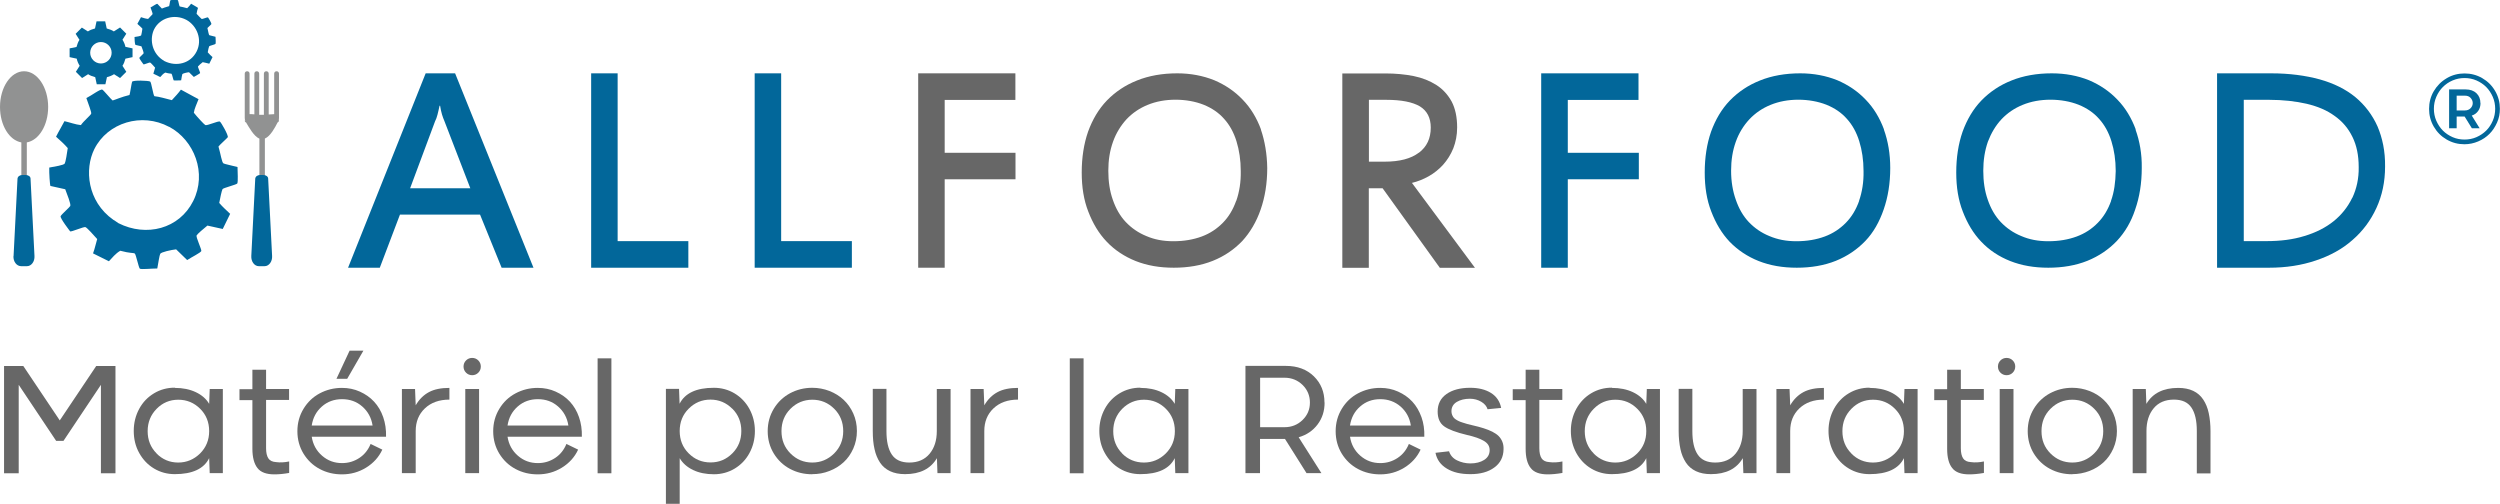 <?xml version="1.0" encoding="UTF-8"?><svg id="Livello_2" xmlns="http://www.w3.org/2000/svg" viewBox="0 0 228.41 46.04"><defs><style>.cls-1,.cls-2{fill:#02679a;}.cls-3,.cls-4{fill:#676767;}.cls-5{fill:#919292;}.cls-5,.cls-6,.cls-2,.cls-4{fill-rule:evenodd;}.cls-6{fill:#01679c;}</style></defs><g id="Livello_1-2"><g><path class="cls-5" d="M1.95,13.01v3.27h.5v-3.27c1.1-.19,1.95-1.56,1.95-3.24,0-1.79-.99-3.26-2.2-3.26S0,7.97,0,9.77c0,1.68,.85,3.05,1.95,3.24Z"/><path class="cls-5" d="M23.7,12.66v3.61h.5v-3.61c.52-.22,.94-1.04,1.15-1.45l-.02,.02s.03-.05,.05-.08l-.03,.06c.09-.06,.14-.13,.14-.2,0-.05-.03-.02-.06,.06,.05-.09,.06-.2,.06-.3V6.73c0-.13-.09-.22-.22-.22s-.22,.09-.22,.22v3.7c-.14,0-.31,.02-.5,.03v-3.73c0-.13-.09-.22-.22-.22s-.22,.09-.22,.22v3.76h-.43v-3.76c0-.13-.09-.22-.22-.22s-.22,.09-.22,.22v3.72c-.16-.02-.31-.03-.44-.02v-3.7c0-.13-.09-.22-.22-.22s-.22,.09-.22,.22v4.05c0,.11,.02,.2,.06,.3-.05-.08-.06-.11-.06-.06,0,.08,.05,.14,.14,.2l-.03-.06s.03,.05,.05,.08l-.02-.02c.25,.41,.69,1.23,1.2,1.45Z"/><path class="cls-2" d="M1.24,23.39l.36-7.07c.02-.19,.2-.33,.44-.33h.31c.24,0,.44,.14,.44,.33l.36,7.07c.03,.5-.28,.93-.69,.93h-.52c-.43,0-.74-.43-.71-.93Z"/><path class="cls-2" d="M22.96,23.39l.36-7.07c.02-.19,.2-.33,.44-.33h.3c.24,0,.44,.14,.44,.33l.36,7.07c.03,.5-.28,.93-.69,.93h-.52c-.41,0-.72-.43-.69-.93Z"/><path class="cls-6" d="M15.45,11.59c-2.5-1.34-5.62-.39-6.83,2.03-.91,1.83-.66,4.77,1.73,6.46,.17,.08,.31,.22,.47,.31,2.55,1.29,5.56,.52,6.83-2.02,1.28-2.54,.11-5.56-2.2-6.79Zm5.57,7.94c-.31-.3-.69-.63-.99-.99,.08-.43,.22-1.1,.3-1.26,.05-.11,1.29-.41,1.35-.52,.08-.16,.03-1.01,.02-1.5-.49-.13-1.17-.27-1.28-.33-.16-.09-.25-.83-.46-1.54,.06-.11,.79-.76,.85-.85,.08-.16-.61-1.37-.72-1.43-.16-.09-1.18,.41-1.34,.31-.11-.06-.74-.74-1.04-1.12,.05-.39,.28-.83,.43-1.24-.11-.06-.39-.2-1.61-.87-.22,.3-.52,.63-.83,.96-.5-.13-1.21-.33-1.59-.36-.11-.06-.28-1.28-.39-1.34-.17-.09-1.57-.14-1.65,.02-.05,.11-.19,1.1-.24,1.21-.72,.17-1.31,.44-1.54,.5-.11-.06-.83-.94-.94-.99-.17-.09-.99,.54-1.46,.77,.14,.43,.5,1.32,.44,1.43-.08,.17-.71,.69-.94,1.04-.49-.05-.98-.24-1.5-.36-.22,.44-.52,.91-.77,1.42,.35,.31,.76,.68,1.07,1.04-.05,.39-.2,1.29-.27,1.4-.08,.17-.93,.28-1.42,.38-.02,.47,.06,1.65,.11,1.68l1.35,.3c.16,.43,.54,1.37,.46,1.53-.05,.11-.8,.76-.88,.93-.08,.17,.87,1.39,.87,1.39,.11,.06,1.29-.46,1.4-.39,.17,.08,.71,.69,1.07,1.09-.13,.41-.2,.83-.38,1.31l1.45,.72c.3-.31,.6-.71,1.04-.96,.93,.25,1.17,.17,1.32,.25,.11,.06,.36,1.32,.47,1.39,.17,.08,1.04-.02,1.59-.02,.08-.43,.2-1.23,.27-1.34,.08-.16,1.01-.36,1.45-.41l1.01,.98c.41-.27,1.21-.66,1.29-.82,.06-.11-.5-1.26-.43-1.43,.05-.11,.68-.66,.99-.9,.43,.09,.91,.2,1.4,.31l.68-1.39Z"/><path class="cls-6" d="M17.02,1.81c-1.09-.57-2.42-.17-2.94,.87-.39,.79-.28,2.05,.74,2.77,.08,.03,.13,.09,.2,.13,1.1,.55,2.39,.22,2.94-.87,.55-1.07,.05-2.36-.94-2.9Zm2.39,3.4c-.14-.13-.3-.27-.43-.43,.03-.19,.09-.47,.13-.55,.03-.05,.55-.17,.58-.22,.03-.06,.02-.43,0-.65-.2-.05-.5-.13-.55-.14-.08-.03-.11-.36-.19-.66,.03-.05,.35-.31,.36-.36,.03-.08-.27-.58-.31-.61-.08-.03-.5,.17-.58,.14-.05-.03-.31-.31-.46-.47,.03-.17,.06-.36,.13-.54-.05-.03-.11-.09-.63-.38-.09,.13-.22,.27-.36,.41-.22-.06-.52-.14-.68-.16-.05-.03-.13-.55-.17-.58-.06-.02-.66-.05-.69,.03-.03,.05-.08,.47-.11,.52-.31,.08-.57,.19-.66,.22-.05-.03-.36-.39-.41-.43-.08-.03-.43,.24-.63,.33,.06,.19,.22,.57,.19,.61-.03,.06-.3,.3-.41,.44-.2-.02-.43-.09-.65-.16-.09,.19-.22,.39-.33,.61,.14,.14,.33,.28,.46,.44-.02,.17-.09,.55-.11,.6-.03,.08-.41,.13-.61,.16,0,.2,.02,.6,.08,.72l.55,.13c.06,.17,.24,.58,.19,.66-.03,.05-.35,.33-.38,.39-.03,.06,.38,.6,.38,.6,.05,.03,.55-.19,.6-.17,.08,.03,.3,.3,.46,.47-.06,.17-.09,.36-.16,.55l.63,.31c.13-.14,.25-.3,.46-.41,.39,.11,.5,.08,.57,.11,.05,.02,.16,.57,.2,.6,.06,.03,.44,0,.68,0,.03-.19,.09-.54,.11-.57,.03-.06,.44-.16,.61-.17l.44,.43c.17-.11,.52-.28,.57-.35,.03-.05-.22-.55-.19-.61,.03-.05,.28-.28,.43-.39,.19,.03,.39,.09,.6,.14l.31-.63Z"/><path class="cls-2" d="M42.98,17.2h-5.51l2.28-6.12c.08-.16,.16-.35,.22-.6,.06-.25,.13-.52,.19-.82h.05c.05,.28,.09,.54,.17,.79,.08,.25,.14,.43,.2,.55l2.39,6.2Zm-1.4-10.5h-2.69l-7.09,17.76h2.9l1.84-4.85h7.32l1.97,4.85h2.91l-7.16-17.76Z"/><path class="cls-2" d="M62.89,22.03h-6.46V6.7h-2.42V24.46h8.88v-2.42Z"/><path class="cls-2" d="M77.83,22.03h-6.46V6.7h-2.42V24.46h8.88v-2.42Z"/><path class="cls-4" d="M92.77,6.7h-8.88V24.46h2.42v-8.08h6.47v-2.42h-6.47v-4.83h6.46v-2.42Z"/><path class="cls-4" d="M115.21,11.83c-.39-1.05-.94-1.97-1.67-2.72-.72-.76-1.59-1.35-2.6-1.78-1.02-.41-2.16-.63-3.38-.63-1.37,0-2.6,.22-3.67,.65-1.09,.43-2,1.05-2.76,1.83-.76,.79-1.32,1.75-1.72,2.85-.39,1.12-.58,2.38-.58,3.73s.19,2.52,.6,3.57c.41,1.07,.96,2,1.69,2.76,.72,.76,1.62,1.35,2.64,1.76,1.04,.41,2.19,.61,3.48,.61s2.5-.2,3.57-.63c1.07-.43,1.95-1.04,2.69-1.81,.72-.79,1.29-1.75,1.68-2.88,.39-1.12,.6-2.38,.6-3.79-.02-1.28-.22-2.46-.58-3.51Zm-2.27,6.52c-.28,.79-.68,1.46-1.21,2-.54,.55-1.18,.98-1.94,1.26-.76,.28-1.62,.43-2.58,.43s-1.75-.16-2.47-.47c-.74-.3-1.37-.74-1.89-1.29-.52-.55-.91-1.24-1.18-2.03-.28-.79-.41-1.67-.41-2.65s.14-1.84,.43-2.65c.28-.79,.71-1.48,1.23-2.05,.54-.57,1.18-1.01,1.94-1.32,.76-.31,1.61-.47,2.54-.47s1.81,.16,2.57,.46c.74,.3,1.37,.72,1.87,1.29,.5,.55,.88,1.24,1.13,2.05s.39,1.72,.39,2.72c.02,1.01-.13,1.92-.41,2.72Z"/><path class="cls-4" d="M129,16.71c.54-.13,1.04-.33,1.54-.61,.49-.28,.93-.63,1.31-1.05,.38-.43,.69-.91,.93-1.5,.22-.57,.35-1.2,.35-1.91,0-.94-.17-1.73-.5-2.36-.35-.63-.8-1.13-1.39-1.51-.6-.38-1.29-.66-2.08-.82-.8-.16-1.67-.24-2.57-.24h-3.95V24.47h2.42v-7.27h1.26l5.23,7.27h3.21l-5.76-7.76Zm.63-2.76c-.72,.55-1.76,.82-3.13,.82h-1.43v-5.65h1.59c1.37,0,2.39,.2,3.07,.6,.66,.41,.99,1.05,.99,1.94,0,.99-.36,1.75-1.09,2.3Z"/><path class="cls-2" d="M149.69,6.7h-8.88V24.46h2.43v-8.08h6.49v-2.42h-6.49v-4.83h6.46v-2.42Z"/><path class="cls-2" d="M172.13,11.83c-.39-1.05-.94-1.97-1.67-2.72-.72-.76-1.59-1.35-2.6-1.78-1.02-.41-2.16-.63-3.38-.63-1.37,0-2.6,.22-3.67,.65-1.09,.43-2,1.05-2.76,1.83-.76,.79-1.32,1.75-1.72,2.85-.39,1.12-.58,2.38-.58,3.73s.19,2.52,.6,3.57c.41,1.07,.96,2,1.68,2.76,.74,.76,1.62,1.35,2.65,1.76,1.04,.41,2.19,.61,3.48,.61s2.5-.2,3.57-.63c1.06-.43,1.95-1.04,2.69-1.81,.74-.77,1.29-1.75,1.68-2.88,.39-1.12,.6-2.38,.6-3.79,0-1.28-.2-2.46-.58-3.51Zm-2.27,6.52c-.28,.79-.68,1.46-1.21,2-.54,.55-1.18,.98-1.94,1.26-.76,.28-1.62,.43-2.58,.43s-1.73-.16-2.47-.47c-.74-.3-1.37-.74-1.89-1.29-.52-.55-.91-1.24-1.18-2.03-.28-.79-.43-1.67-.43-2.65s.14-1.84,.43-2.65c.28-.79,.71-1.48,1.24-2.05,.54-.57,1.18-1.01,1.94-1.32,.76-.31,1.61-.47,2.53-.47s1.81,.16,2.57,.46c.74,.3,1.37,.72,1.87,1.29,.5,.55,.88,1.24,1.13,2.05,.25,.8,.39,1.72,.39,2.72,.02,1.01-.13,1.92-.41,2.72Z"/><path class="cls-2" d="M195.13,11.83c-.39-1.05-.94-1.97-1.67-2.72-.72-.76-1.59-1.35-2.6-1.78-1.02-.41-2.16-.63-3.4-.63-1.37,0-2.6,.22-3.67,.65-1.09,.43-2,1.05-2.76,1.83-.76,.79-1.32,1.75-1.72,2.85-.39,1.12-.58,2.38-.58,3.73s.19,2.52,.6,3.57c.41,1.07,.96,2,1.69,2.76,.72,.76,1.61,1.35,2.64,1.76,1.04,.41,2.19,.61,3.48,.61s2.5-.2,3.57-.63c1.06-.43,1.95-1.04,2.69-1.81,.74-.79,1.31-1.75,1.68-2.88,.39-1.12,.6-2.38,.6-3.79,.02-1.28-.19-2.46-.57-3.51Zm-2.25,6.52c-.28,.79-.68,1.46-1.21,2-.53,.55-1.18,.98-1.94,1.26-.76,.28-1.62,.43-2.58,.43s-1.75-.16-2.47-.47c-.74-.3-1.37-.74-1.89-1.29-.52-.55-.91-1.24-1.18-2.03-.28-.79-.41-1.67-.41-2.65s.14-1.84,.42-2.65c.3-.79,.71-1.48,1.24-2.05,.54-.57,1.18-1.01,1.94-1.32,.76-.31,1.61-.47,2.54-.47s1.81,.16,2.57,.46c.74,.3,1.37,.72,1.87,1.29,.5,.55,.88,1.24,1.13,2.05,.25,.8,.39,1.72,.39,2.72-.02,1.01-.14,1.92-.43,2.72Z"/><path class="cls-2" d="M217.22,11.55c-.47-1.05-1.15-1.95-2.03-2.68-.88-.72-1.97-1.26-3.26-1.62-1.29-.35-2.76-.55-4.41-.55h-4.96V24.46h4.74c1.56,0,2.98-.22,4.28-.66,1.29-.43,2.43-1.05,3.35-1.87,.93-.8,1.67-1.79,2.19-2.93,.52-1.13,.79-2.38,.79-3.78,.02-1.39-.24-2.61-.69-3.67Zm-2.31,6.52c-.41,.85-.98,1.56-1.7,2.14-.72,.58-1.62,1.04-2.66,1.35-1.06,.33-2.21,.47-3.5,.47h-2.05V9.12h2.32c1.26,0,2.41,.13,3.42,.36,1.01,.24,1.87,.6,2.57,1.12,.71,.5,1.24,1.13,1.62,1.91,.38,.77,.57,1.68,.57,2.76,.02,1.02-.19,1.97-.58,2.8Z"/><path class="cls-2" d="M7.01,5.36c.05,.24,.14,.44,.27,.65l-.35,.55,.57,.57,.55-.35c.19,.13,.41,.2,.65,.27l.14,.65h.79l.14-.65c.24-.06,.44-.14,.65-.27l.55,.35,.57-.57-.35-.55c.13-.19,.2-.41,.27-.65l.65-.14v-.8l-.65-.14c-.05-.24-.14-.44-.27-.65l.35-.55-.57-.57-.57,.36c-.19-.13-.41-.2-.65-.27l-.14-.65h-.79l-.14,.65c-.24,.06-.44,.14-.65,.27l-.55-.35-.57,.57,.35,.55c-.13,.19-.2,.41-.27,.65l-.63,.13v.8l.65,.14Zm1.23-.54c0-.54,.44-.98,.98-.98s.98,.44,.98,.98-.44,.98-.98,.98-.98-.44-.98-.98Z"/><g><path class="cls-3" d="M10.55,33.44v9.8h-1.33v-8.08l-3.42,5.12h-.67l-3.42-5.12v8.08H.37v-9.8h1.76l3.33,4.97,3.33-4.97h1.76Z"/><path class="cls-3" d="M15.97,35.44c.73,0,1.37,.13,1.92,.39,.55,.26,.96,.62,1.22,1.07l.05-1.36h1.2v7.69h-1.2l-.05-1.37c-.48,.97-1.53,1.46-3.14,1.46-.69,0-1.32-.17-1.89-.51-.57-.34-1.02-.81-1.36-1.42s-.5-1.28-.5-2.02,.17-1.41,.5-2.02,.79-1.08,1.36-1.42c.57-.34,1.2-.51,1.89-.51Zm-1.67,5.99c.54,.55,1.21,.83,1.98,.83s1.44-.28,2-.83c.55-.55,.83-1.23,.83-2.04s-.27-1.49-.82-2.04c-.55-.55-1.22-.83-2-.83s-1.44,.28-1.98,.83c-.54,.55-.82,1.23-.82,2.04s.27,1.49,.82,2.04Z"/><path class="cls-3" d="M23.05,33.78h1.26v1.76h2.1v1h-2.1v4.41c0,.41,.07,.72,.21,.93,.14,.21,.37,.32,.71,.34,.36,.05,.76,.03,1.19-.06v1.05c-.51,.09-.95,.13-1.35,.13-.73,0-1.25-.19-1.55-.58s-.46-.97-.46-1.76v-4.44h-1.18v-1h1.18v-1.76Z"/><path class="cls-3" d="M31.25,35.44c.58,0,1.12,.11,1.63,.34,.51,.23,.94,.53,1.3,.92,.36,.39,.64,.86,.83,1.41s.28,1.15,.26,1.79h-6.79c.11,.71,.43,1.29,.95,1.74,.52,.45,1.12,.67,1.82,.67,.59,0,1.11-.16,1.58-.47s.81-.74,1.03-1.28l1.07,.52c-.32,.69-.82,1.24-1.49,1.65-.67,.41-1.4,.61-2.2,.61-.74,0-1.41-.16-2.03-.49s-1.11-.8-1.48-1.4c-.37-.61-.56-1.29-.56-2.05s.19-1.44,.56-2.05c.37-.61,.86-1.08,1.48-1.41s1.29-.5,2.03-.5Zm0,1.03c-.71,0-1.33,.22-1.84,.67s-.82,1.02-.93,1.74h5.56c-.11-.72-.43-1.29-.94-1.74s-1.13-.67-1.85-.67Zm1.95-4.43l-1.48,2.57h-.98l1.2-2.57h1.26Z"/><path class="cls-3" d="M36.72,35.54h1.2l.06,1.49c.32-.55,.73-.95,1.22-1.21s1.11-.38,1.86-.38v1.07c-.93,0-1.68,.27-2.24,.8s-.84,1.22-.84,2.07v3.85h-1.26v-7.69Z"/><path class="cls-3" d="M43.7,34.05c-.15,.15-.34,.23-.56,.23s-.41-.08-.56-.23c-.15-.15-.23-.34-.23-.56s.08-.41,.23-.56c.15-.15,.34-.23,.56-.23s.41,.08,.56,.23c.15,.15,.23,.34,.23,.56s-.08,.41-.23,.56Zm-1.19,1.49h1.26v7.69h-1.26v-7.69Z"/><path class="cls-3" d="M49.14,35.44c.58,0,1.12,.11,1.63,.34,.51,.23,.94,.53,1.3,.92,.36,.39,.64,.86,.83,1.41s.28,1.15,.26,1.79h-6.79c.11,.71,.43,1.29,.95,1.74,.52,.45,1.12,.67,1.82,.67,.59,0,1.11-.16,1.58-.47s.81-.74,1.03-1.28l1.07,.52c-.32,.69-.82,1.24-1.49,1.65-.67,.41-1.4,.61-2.2,.61-.74,0-1.41-.16-2.03-.49s-1.11-.8-1.48-1.4c-.37-.61-.56-1.29-.56-2.05s.19-1.44,.56-2.05c.37-.61,.86-1.08,1.48-1.41s1.29-.5,2.03-.5Zm0,1.03c-.71,0-1.33,.22-1.84,.67s-.82,1.02-.93,1.74h5.56c-.11-.72-.43-1.29-.94-1.74s-1.13-.67-1.85-.67Z"/><path class="cls-3" d="M54.6,32.74h1.26v10.5h-1.26v-10.5Z"/><path class="cls-3" d="M65.23,43.33c-.73,0-1.37-.13-1.91-.39s-.95-.62-1.22-1.08v4.17h-1.26v-10.5h1.2l.05,1.36c.49-.97,1.53-1.46,3.13-1.46,.69,0,1.32,.17,1.89,.51s1.03,.82,1.36,1.42c.33,.61,.5,1.28,.5,2.02s-.17,1.41-.5,2.02c-.33,.61-.79,1.08-1.36,1.42s-1.21,.51-1.89,.51Zm1.67-5.99c-.55-.55-1.21-.83-1.99-.83s-1.44,.28-1.99,.83c-.55,.55-.82,1.23-.82,2.04s.27,1.49,.82,2.04,1.21,.83,2,.83,1.44-.28,1.99-.83,.82-1.23,.82-2.04-.27-1.49-.82-2.04Z"/><path class="cls-3" d="M74.21,43.33c-.74,0-1.41-.16-2.03-.49s-1.11-.8-1.48-1.4c-.37-.61-.56-1.29-.56-2.05s.19-1.44,.56-2.05c.37-.61,.87-1.08,1.48-1.41,.62-.33,1.29-.5,2.03-.5,.55,0,1.07,.1,1.57,.29,.5,.2,.93,.46,1.3,.81s.66,.76,.88,1.25c.22,.49,.33,1.03,.33,1.6s-.11,1.1-.33,1.6c-.22,.49-.51,.91-.88,1.25s-.8,.61-1.3,.8c-.5,.2-1.02,.29-1.57,.29Zm0-1.07c.78,0,1.44-.28,2-.83,.55-.55,.83-1.23,.83-2.04s-.27-1.49-.82-2.04c-.55-.55-1.22-.83-2-.83s-1.45,.28-2,.83-.82,1.23-.82,2.04,.27,1.49,.82,2.04,1.21,.83,2,.83Z"/><path class="cls-3" d="M80.99,35.54v3.85c0,.94,.16,1.65,.49,2.14s.86,.73,1.6,.73c.79,0,1.41-.27,1.85-.8,.44-.53,.66-1.22,.66-2.07v-3.85h1.26v7.69h-1.2l-.05-1.37c-.57,.97-1.54,1.46-2.91,1.46-.53,0-.99-.09-1.37-.27s-.69-.44-.92-.79c-.23-.35-.4-.76-.5-1.23-.11-.47-.16-1.02-.16-1.65v-3.85h1.26Z"/><path class="cls-3" d="M88.67,35.54h1.2l.06,1.49c.32-.55,.73-.95,1.22-1.21s1.11-.38,1.86-.38v1.07c-.93,0-1.68,.27-2.24,.8s-.84,1.22-.84,2.07v3.85h-1.26v-7.69Z"/><path class="cls-3" d="M97.74,32.74h1.26v10.5h-1.26v-10.5Z"/><path class="cls-3" d="M104.19,35.44c.73,0,1.37,.13,1.92,.39,.55,.26,.96,.62,1.22,1.07l.05-1.36h1.2v7.69h-1.2l-.05-1.37c-.48,.97-1.53,1.46-3.14,1.46-.69,0-1.32-.17-1.89-.51-.57-.34-1.02-.81-1.36-1.42s-.5-1.28-.5-2.02,.17-1.41,.5-2.02,.79-1.08,1.36-1.42c.57-.34,1.2-.51,1.89-.51Zm-1.67,5.99c.54,.55,1.21,.83,1.99,.83s1.44-.28,2-.83c.55-.55,.83-1.23,.83-2.04s-.27-1.49-.82-2.04c-.55-.55-1.22-.83-2-.83s-1.44,.28-1.99,.83c-.54,.55-.82,1.23-.82,2.04s.27,1.49,.82,2.04Z"/><path class="cls-3" d="M121.02,36.78c0,.77-.21,1.43-.64,2s-1,.96-1.73,1.17l2.08,3.28h-1.36l-1.97-3.13h-2.28v3.13h-1.33v-9.8h3.7c1.05,0,1.9,.32,2.55,.95,.65,.64,.97,1.43,.97,2.4Zm-5.89-2.27v4.52h2.23c.65,0,1.2-.22,1.65-.66,.45-.44,.67-.97,.67-1.59,0-.62-.22-1.16-.66-1.6-.45-.44-1-.67-1.66-.67h-2.23Z"/><path class="cls-3" d="M126.11,35.44c.58,0,1.12,.11,1.63,.34s.94,.53,1.3,.92c.36,.39,.63,.86,.83,1.41,.2,.56,.28,1.15,.26,1.79h-6.79c.11,.71,.43,1.29,.95,1.74,.52,.45,1.12,.67,1.82,.67,.59,0,1.11-.16,1.58-.47s.81-.74,1.03-1.28l1.07,.52c-.32,.69-.82,1.24-1.49,1.65-.67,.41-1.4,.61-2.2,.61-.74,0-1.41-.16-2.03-.49s-1.11-.8-1.48-1.4c-.37-.61-.56-1.29-.56-2.05s.19-1.44,.56-2.05c.37-.61,.86-1.08,1.48-1.41s1.29-.5,2.03-.5Zm0,1.03c-.72,0-1.33,.22-1.84,.67-.51,.44-.82,1.02-.93,1.74h5.56c-.11-.72-.43-1.29-.94-1.74-.51-.44-1.13-.67-1.85-.67Z"/><path class="cls-3" d="M137.15,37.27l-1.24,.12c-.08-.27-.27-.5-.57-.68s-.65-.28-1.04-.28c-.48,0-.88,.1-1.2,.29s-.49,.48-.49,.85c0,.11,.02,.22,.05,.3s.07,.17,.12,.24,.12,.14,.21,.2c.09,.06,.19,.12,.28,.16,.09,.05,.22,.09,.37,.14,.15,.05,.29,.09,.42,.13s.29,.08,.49,.12c.4,.09,.73,.18,1.01,.27,.28,.09,.54,.19,.78,.31,.24,.12,.44,.26,.58,.4s.26,.32,.34,.52c.08,.2,.12,.43,.11,.68-.01,.71-.29,1.27-.84,1.67-.55,.41-1.28,.61-2.18,.61s-1.58-.16-2.15-.5-.92-.81-1.05-1.45l1.24-.14c.12,.37,.36,.65,.73,.83s.78,.28,1.22,.28c.51,0,.93-.11,1.26-.32,.33-.21,.5-.51,.5-.89s-.18-.64-.53-.85-.87-.39-1.54-.54c-1-.24-1.69-.5-2.09-.79s-.59-.74-.59-1.35c0-.69,.27-1.22,.81-1.6s1.26-.57,2.16-.57c.77,0,1.4,.16,1.9,.47,.5,.31,.81,.77,.93,1.36Z"/><path class="cls-3" d="M139.38,33.78h1.26v1.76h2.1v1h-2.1v4.41c0,.41,.07,.72,.21,.93,.14,.21,.37,.32,.71,.34,.36,.05,.76,.03,1.19-.06v1.05c-.51,.09-.95,.13-1.35,.13-.73,0-1.25-.19-1.55-.58-.31-.39-.46-.97-.46-1.76v-4.44h-1.18v-1h1.18v-1.76Z"/><path class="cls-3" d="M147.27,35.44c.73,0,1.37,.13,1.92,.39,.55,.26,.96,.62,1.22,1.07l.05-1.36h1.2v7.69h-1.2l-.05-1.37c-.48,.97-1.53,1.46-3.14,1.46-.69,0-1.32-.17-1.89-.51-.57-.34-1.02-.81-1.36-1.42-.33-.61-.5-1.28-.5-2.02s.17-1.41,.5-2.02c.34-.61,.79-1.08,1.36-1.42,.57-.34,1.2-.51,1.89-.51Zm-1.67,5.99c.54,.55,1.21,.83,1.98,.83s1.44-.28,2-.83,.83-1.23,.83-2.04-.27-1.49-.82-2.04c-.55-.55-1.21-.83-2-.83s-1.44,.28-1.98,.83c-.54,.55-.82,1.23-.82,2.04s.27,1.49,.82,2.04Z"/><path class="cls-3" d="M154.62,35.54v3.85c0,.94,.16,1.65,.49,2.14s.86,.73,1.6,.73c.79,0,1.41-.27,1.85-.8s.66-1.22,.66-2.07v-3.85h1.26v7.69h-1.2l-.05-1.37c-.57,.97-1.54,1.46-2.91,1.46-.53,0-.99-.09-1.37-.27s-.69-.44-.92-.79c-.23-.35-.4-.76-.5-1.23s-.16-1.02-.16-1.65v-3.85h1.26Z"/><path class="cls-3" d="M162.3,35.54h1.2l.06,1.49c.32-.55,.73-.95,1.22-1.21s1.11-.38,1.86-.38v1.07c-.93,0-1.68,.27-2.24,.8s-.84,1.22-.84,2.07v3.85h-1.26v-7.69Z"/><path class="cls-3" d="M170.81,35.44c.73,0,1.37,.13,1.92,.39,.55,.26,.96,.62,1.22,1.07l.05-1.36h1.2v7.69h-1.2l-.05-1.37c-.48,.97-1.53,1.46-3.14,1.46-.69,0-1.32-.17-1.89-.51-.57-.34-1.02-.81-1.36-1.42-.33-.61-.5-1.28-.5-2.02s.17-1.41,.5-2.02c.34-.61,.79-1.08,1.36-1.42,.57-.34,1.2-.51,1.89-.51Zm-1.67,5.99c.54,.55,1.21,.83,1.98,.83s1.44-.28,2-.83,.83-1.23,.83-2.04-.27-1.49-.82-2.04c-.55-.55-1.21-.83-2-.83s-1.44,.28-1.98,.83c-.54,.55-.82,1.23-.82,2.04s.27,1.49,.82,2.04Z"/><path class="cls-3" d="M177.89,33.78h1.26v1.76h2.1v1h-2.1v4.41c0,.41,.07,.72,.21,.93,.14,.21,.37,.32,.71,.34,.36,.05,.76,.03,1.19-.06v1.05c-.51,.09-.95,.13-1.35,.13-.73,0-1.25-.19-1.55-.58-.31-.39-.46-.97-.46-1.76v-4.44h-1.18v-1h1.18v-1.76Z"/><path class="cls-3" d="M183.89,34.05c-.15,.15-.34,.23-.56,.23s-.41-.08-.56-.23c-.15-.15-.23-.34-.23-.56s.08-.41,.23-.56c.15-.15,.34-.23,.56-.23s.41,.08,.56,.23c.15,.15,.23,.34,.23,.56s-.08,.41-.23,.56Zm-1.19,1.49h1.26v7.69h-1.26v-7.69Z"/><path class="cls-3" d="M189.33,43.33c-.74,0-1.41-.16-2.03-.49s-1.11-.8-1.48-1.4c-.37-.61-.56-1.29-.56-2.05s.19-1.44,.56-2.05c.37-.61,.87-1.08,1.48-1.41,.62-.33,1.29-.5,2.03-.5,.55,0,1.07,.1,1.57,.29s.93,.46,1.3,.81,.66,.76,.88,1.25c.22,.49,.33,1.03,.33,1.6s-.11,1.1-.33,1.6c-.22,.49-.51,.91-.88,1.25s-.8,.61-1.3,.8-1.02,.29-1.57,.29Zm0-1.07c.78,0,1.44-.28,2-.83s.83-1.23,.83-2.04-.27-1.49-.82-2.04c-.55-.55-1.21-.83-2-.83s-1.45,.28-2,.83-.82,1.23-.82,2.04,.27,1.49,.82,2.04,1.21,.83,2,.83Z"/><path class="cls-3" d="M200.71,43.23v-3.85c0-.94-.16-1.65-.49-2.14s-.86-.73-1.6-.73c-.79,0-1.41,.26-1.85,.79s-.66,1.22-.66,2.08v3.85h-1.26v-7.69h1.2l.05,1.36c.57-.97,1.54-1.46,2.91-1.46,.53,0,.99,.09,1.37,.27s.69,.45,.92,.8c.23,.35,.4,.76,.5,1.24s.16,1.02,.16,1.65v3.85h-1.26Z"/></g><path class="cls-1" d="M223.55,7.14c.5-.29,1.04-.43,1.62-.43s1.12,.14,1.62,.43,.89,.68,1.18,1.18,.43,1.04,.43,1.62c0,.44-.08,.86-.26,1.26s-.4,.74-.69,1.03-.63,.52-1.03,.69-.82,.26-1.26,.26c-.58,0-1.12-.14-1.62-.43s-.89-.68-1.18-1.18-.43-1.04-.43-1.62,.14-1.13,.43-1.62,.68-.89,1.18-1.18Zm1.62,5.61c.38,0,.75-.07,1.09-.22s.64-.35,.89-.6,.45-.55,.6-.9,.22-.71,.22-1.09-.07-.75-.22-1.09-.35-.65-.6-.9-.55-.45-.89-.6-.71-.22-1.09-.22-.74,.07-1.09,.22-.64,.35-.89,.6-.45,.55-.6,.9-.22,.71-.22,1.09,.07,.75,.22,1.09,.35,.65,.6,.9,.55,.45,.89,.6,.71,.22,1.09,.22Zm1.46-3.33c0,.27-.07,.51-.21,.71s-.33,.35-.59,.43l.72,1.16h-.71l-.66-1.07h-.73v1.07h-.69v-3.55h1.51c.42,0,.75,.12,.99,.35s.36,.53,.36,.9Zm-1.42,.67c.21,0,.38-.07,.51-.2s.2-.29,.2-.47-.07-.34-.2-.48-.3-.2-.52-.2h-.75v1.35h.75Z"/></g></g></svg>